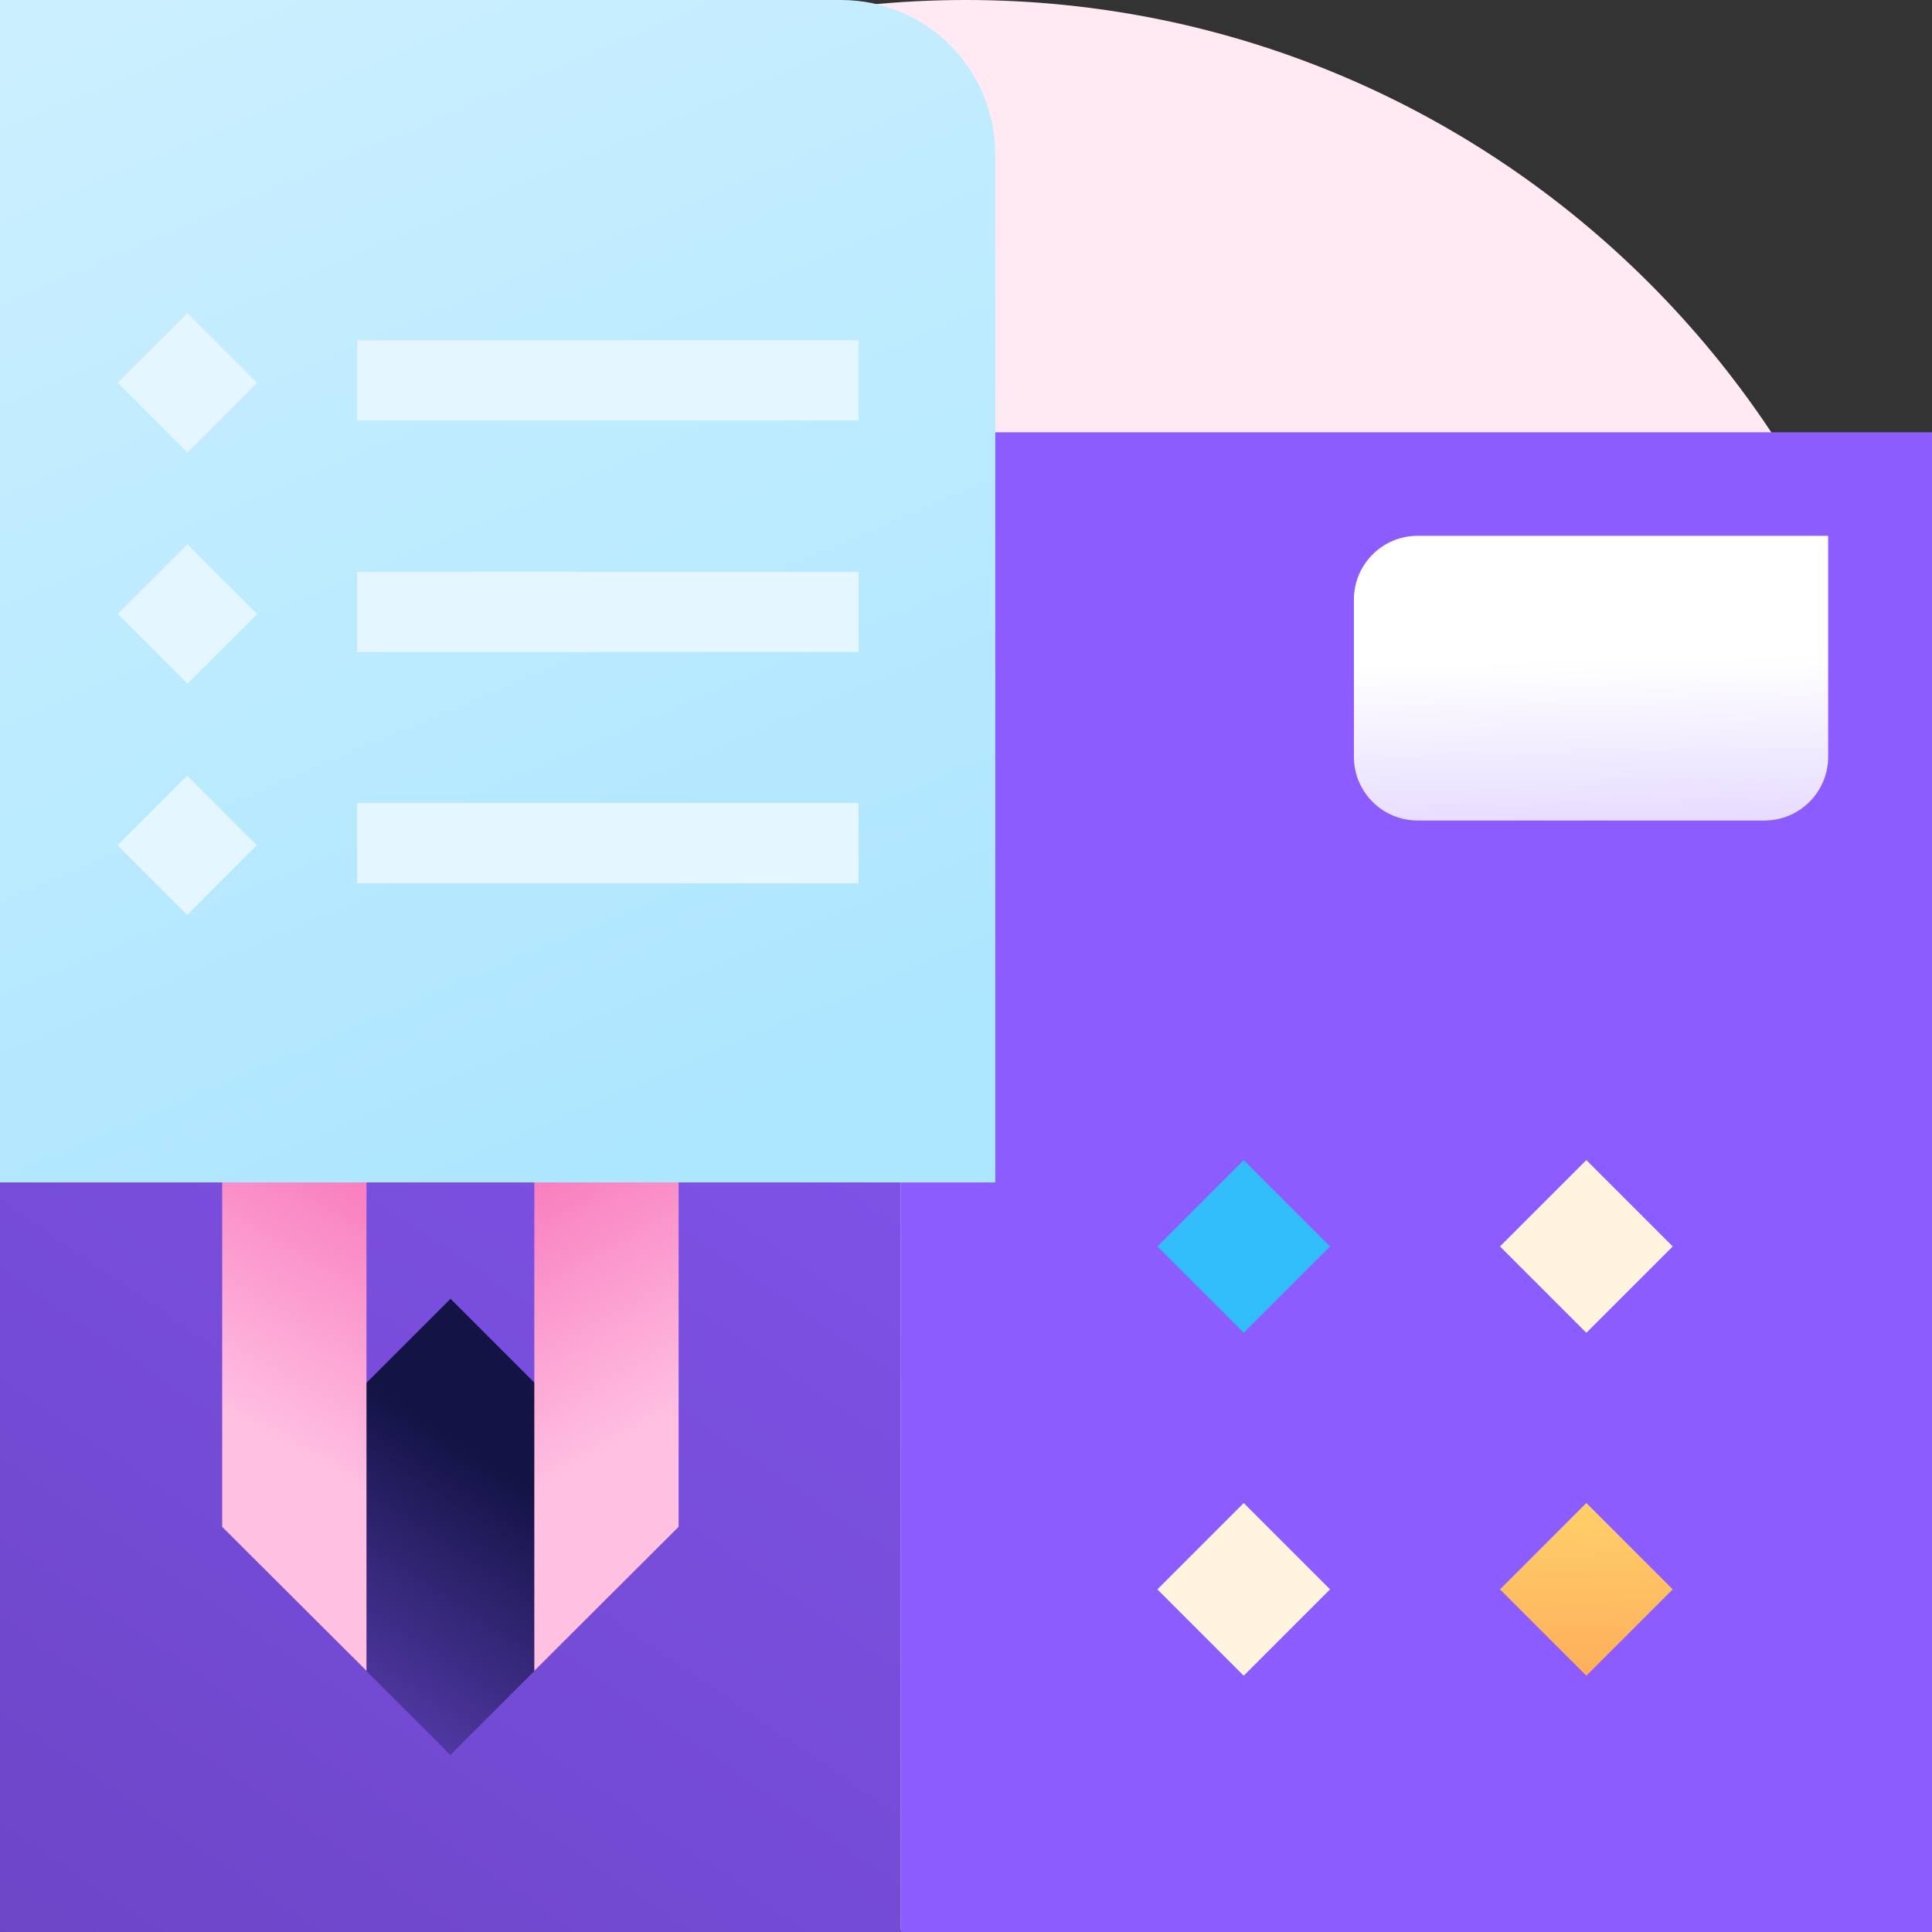 <svg width="64" height="64" viewBox="0 0 64 64" fill="none" xmlns="http://www.w3.org/2000/svg">
<rect x="0" y="0" width="64" height="64" fill="#333333" stroke="none"/>
<g id="Document building connection">
<g id="Illustration">
<path id="Vector" d="M32 64C49.673 64 64 49.673 64 32C64 14.327 49.673 0 32 0C14.327 0 0 14.327 0 32C0 49.673 14.327 64 32 64Z" fill="#FFEAF4"/>
<g id="Group">
<g id="Group_2">
<g id="Group_3">
<g id="Group_4">
<path id="Vector_2" d="M29.84 14.32H0V64H29.84V14.32Z" fill="url(#paint0_linear_17136_63560)"/>
<path id="Vector_3" d="M64 14.32H29.84V64H64V14.32Z" fill="#8C5CFF"/>
</g>
<path id="Vector_4" d="M58.46 27.18H46.96C45.8 27.18 44.85 26.24 44.85 25.07V19.86C44.85 18.7 45.79 17.75 46.96 17.75H60.56V25.07C60.56 26.23 59.62 27.18 58.45 27.18H58.46Z" fill="url(#paint1_linear_17136_63560)"/>
</g>
<path id="Vector_5" d="M22.477 50.576L14.925 43.024L7.366 50.583L14.918 58.135L22.477 50.576Z" fill="url(#paint2_linear_17136_63560)"/>
</g>
<path id="Vector_6" d="M7.36 50.58V37.57H12.14V55.35L7.36 50.58Z" fill="url(#paint3_linear_17136_63560)"/>
<path id="Vector_7" d="M22.48 50.58V37.57H17.7V55.35L22.48 50.58Z" fill="url(#paint4_linear_17136_63560)"/>
<g id="Group_5">
<path id="Vector_8" d="M32.97 39.17V5.12C32.97 2.31 30.7 0 27.86 0H0V39.17H32.97Z" fill="url(#paint5_linear_17136_63560)"/>
<path id="Vector_9" d="M11.83 29.26H28.44V26.6H11.83V29.26Z" fill="#E4F6FF"/>
<path id="Vector_10" d="M11.83 21.6H28.44V18.94H11.83V21.6Z" fill="#E4F6FF"/>
<path id="Vector_11" d="M11.83 13.93H28.44V11.27H11.83V13.93Z" fill="#E4F6FF"/>
<path id="Vector_12" d="M3.89 28L6.2 30.31L8.51 28L6.2 25.69L3.89 28Z" fill="#E4F6FF"/>
<path id="Vector_13" d="M3.9 20.34L6.21 22.65L8.52 20.34L6.21 18.03L3.9 20.34Z" fill="#E4F6FF"/>
<path id="Vector_14" d="M3.9 12.68L6.21 14.99L8.52 12.68L6.21 10.37L3.9 12.68Z" fill="#E4F6FF"/>
</g>
<path id="Vector_15" d="M52.55 38.43L49.69 41.29L52.55 44.15L55.41 41.29L52.55 38.43Z" fill="#FFF5DE"/>
<path id="Vector_16" d="M41.2 38.43L38.34 41.29L41.2 44.15L44.06 41.29L41.2 38.43Z" fill="#32BEFA"/>
<path id="Vector_17" d="M41.2 49.79L38.34 52.65L41.2 55.51L44.06 52.65L41.2 49.79Z" fill="#FFF5DE"/>
<path id="Vector_18" d="M52.55 49.79L49.69 52.65L52.55 55.51L55.41 52.65L52.55 49.79Z" fill="url(#paint6_linear_17136_63560)"/>
</g>
</g>
</g>
<defs>
<linearGradient id="paint0_linear_17136_63560" x1="36.78" y1="7.23" x2="-24.4" y2="96.59" gradientUnits="userSpaceOnUse">
<stop stop-color="#8C5CFF"/>
<stop offset="0.97" stop-color="#5B39A8"/>
<stop offset="1" stop-color="#212240"/>
</linearGradient>
<linearGradient id="paint1_linear_17136_63560" x1="52.72" y1="21.87" x2="52.97" y2="32.08" gradientUnits="userSpaceOnUse">
<stop stop-color="white"/>
<stop offset="1" stop-color="#D1BEFF"/>
</linearGradient>
<linearGradient id="paint2_linear_17136_63560" x1="6.578" y1="63.196" x2="16.297" y2="48.486" gradientUnits="userSpaceOnUse">
<stop stop-color="#8C5CFF"/>
<stop offset="1" stop-color="#131345"/>
</linearGradient>
<linearGradient id="paint3_linear_17136_63560" x1="9.02" y1="47.76" x2="15.65" y2="36" gradientUnits="userSpaceOnUse">
<stop stop-color="#FFC0E2"/>
<stop offset="1" stop-color="#F55DAE"/>
</linearGradient>
<linearGradient id="paint4_linear_17136_63560" x1="20.82" y1="47.76" x2="14.18" y2="36" gradientUnits="userSpaceOnUse">
<stop stop-color="#FFC0E2"/>
<stop offset="1" stop-color="#F55DAE"/>
</linearGradient>
<linearGradient id="paint5_linear_17136_63560" x1="-7.23" y1="-34" x2="23.24" y2="37.45" gradientUnits="userSpaceOnUse">
<stop stop-color="#E5F7FF"/>
<stop offset="1" stop-color="#ADE6FF"/>
</linearGradient>
<linearGradient id="paint6_linear_17136_63560" x1="52.49" y1="49.27" x2="52.71" y2="62.7" gradientUnits="userSpaceOnUse">
<stop stop-color="#FFD36B"/>
<stop offset="1" stop-color="#FC8549"/>
</linearGradient>
</defs>
</svg>